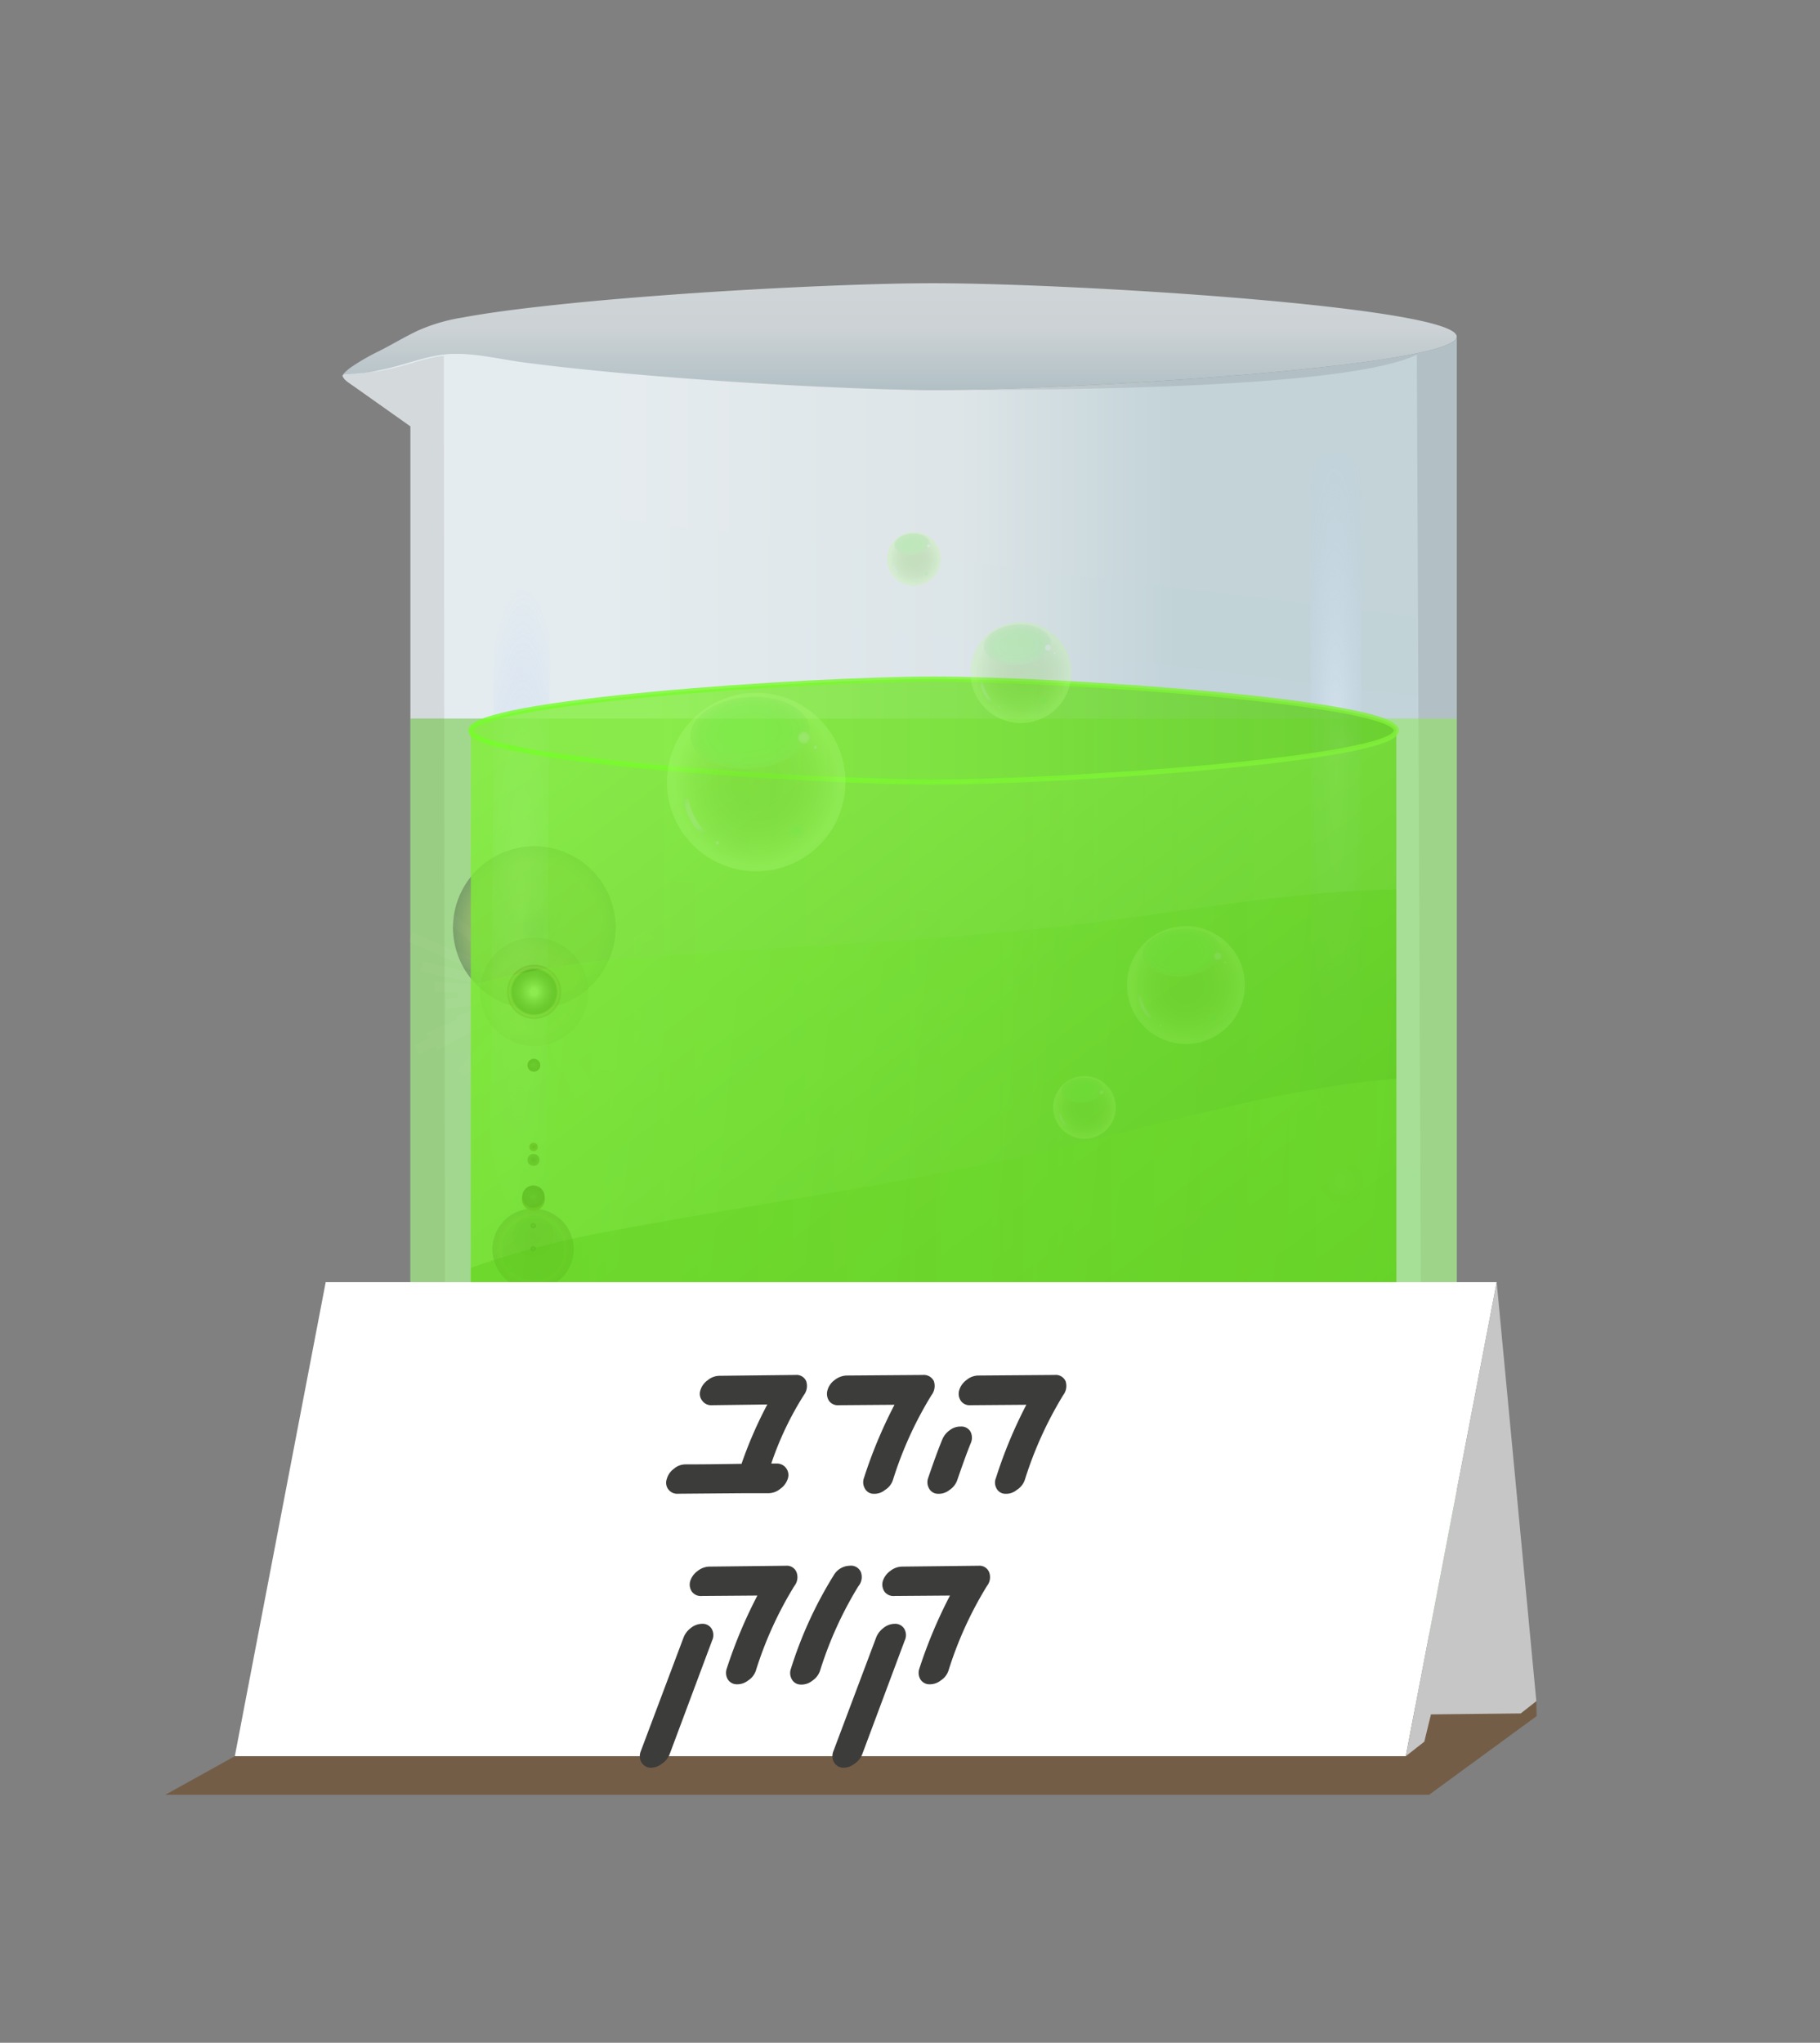<svg xmlns="http://www.w3.org/2000/svg" xmlns:xlink="http://www.w3.org/1999/xlink" viewBox="0 0 303.954 341.115"><rect x="0" y="0" width="303.954" height="341.115" fill="#808080" stroke="none"/><defs><style>.a,.d{opacity:0.72;}.a{fill:url(#a);}.ah,.b,.l{opacity:0.8;}.b{fill:url(#b);}.c{isolation:isolate;}.d{fill:url(#c);}.e{fill:#683c11;fill-opacity:0.51;}.f,.h{mix-blend-mode:multiply;}.f{fill:url(#d);}.g{clip-path:url(#f);}.h{fill:url(#g);}.i{opacity:0.42;fill:url(#h);}.j{opacity:0.54;}.k{fill:url(#i);}.be,.l{mix-blend-mode:hard-light;}.m{fill:url(#j);}.n,.o,.v,.y{opacity:0.5;}.n{fill:url(#k);}.o{fill:url(#l);}.p{opacity:0.25;fill:url(#m);}.aa,.ab,.ac,.ad,.p,.q,.r,.s,.u,.v,.w,.x,.y,.z{mix-blend-mode:screen;}.q{fill:url(#n);}.r{fill:url(#o);}.s{opacity:0.2;fill:url(#p);}.ao,.av,.bc,.bk,.br,.t,.x{fill:none;}.u{opacity:0.15;fill:url(#q);}.v{fill:url(#r);}.w{fill:url(#s);}.x{stroke:#fff;stroke-width:1.693px;opacity:0.03;}.ah,.x{stroke-miterlimit:10;}.y{fill:url(#t);}.z{fill:url(#u);}.aa{fill:url(#v);}.ab{fill:url(#w);}.ac{fill:url(#x);}.ad{fill:url(#y);}.ae{clip-path:url(#aa);}.af,.ag,.ai{opacity:0.3;}.af{fill:url(#ab);}.ag{fill:url(#ac);}.ah,.ao{stroke-width:0.846px;}.ah{fill:url(#ad);stroke:url(#ae);}.aj{fill:url(#af);}.ak,.an,.ao,.ar,.au,.av,.ay,.bb,.bc,.bg,.bj,.bk,.bn,.bq,.br{mix-blend-mode:soft-light;}.ak{fill:url(#ag);}.al{fill:url(#ah);}.am{fill:url(#ai);}.an{fill:url(#aj);}.ao,.av,.bc,.bk,.br{stroke-linecap:round;stroke-linejoin:round;}.ao{stroke:url(#ak);}.ap{fill:url(#al);}.aq{fill:url(#am);}.ar{fill:url(#an);}.as{fill:url(#ao);}.at{fill:url(#ap);}.au{fill:url(#aq);}.av{stroke-width:0.478px;stroke:url(#ar);}.aw{fill:url(#as);}.ax{fill:url(#at);}.ay{fill:url(#au);}.az{fill:url(#av);}.ba{fill:url(#aw);}.bb{fill:url(#ax);}.bc{stroke-width:0.254px;stroke:url(#ay);}.bd{fill:url(#az);}.be{opacity:0.2;}.bf{fill:url(#ba);}.bg{fill:url(#bb);}.bh{fill:url(#bc);}.bi{fill:url(#bd);}.bj{fill:url(#be);}.bk{stroke-width:0.558px;stroke:url(#bf);}.bl{fill:url(#bg);}.bm{fill:url(#bh);}.bn{fill:url(#bi);}.bo{fill:url(#bj);}.bp{fill:url(#bk);}.bq{fill:url(#bl);}.br{stroke-width:0.297px;stroke:url(#bm);}.bs{fill:url(#bn);}.bt{fill:#fff;}.bu{fill:#c6c6c6;}.bv{fill:#3c3c3b;}</style><linearGradient id="a" x1="101.848" y1="165.563" x2="196.228" y2="165.563" gradientUnits="userSpaceOnUse"><stop offset="0" stop-color="#f5fbff"/><stop offset="0.626" stop-color="#e9f1f5"/><stop offset="1" stop-color="#c5d9e0"/></linearGradient><linearGradient id="b" x1="215.912" y1="270.682" x2="97.812" y2="114.157" gradientUnits="userSpaceOnUse"><stop offset="0" stop-color="#48bb07"/><stop offset="1" stop-color="#82f039"/></linearGradient><linearGradient id="c" x1="150.274" y1="38.378" x2="150.274" y2="64.948" xlink:href="#a"/><linearGradient id="d" x1="168.142" y1="61.72" x2="145.845" y2="243.332" gradientUnits="userSpaceOnUse"><stop offset="0" stop-color="#bfc4c7"/><stop offset="1" stop-color="#b1c3c9"/></linearGradient><clipPath id="f"><path class="a" d="M243.297,260.329V56.214c0,4.925-63.581,8.918-87.379,8.918q-1.797,0-3.594-.029c-4.799-.073-9.596-.249-14.39-.469q-8.514-.39-17.019-.975-8.766-.597-17.516-1.397c-5.303-.491-10.602-1.045-15.883-1.734-3.878-.506-7.72-1.49-11.654-1.441-3.955.049-7.632,1.672-11.446,2.505q-.476.104-.954.2a19.755,19.755,0,0,1-3.847.589q-.68.074-1.362.119c-.223.015-.863-.061-1.016.14-.137.18.24.619.366.757a5.197,5.197,0,0,0,.76.607c.326.247.669.467,1.003.703l3.445,2.439L68.375,71.085l.165.117V260.329a11.535,11.535,0,0,0,11.124,14.583H232.173A11.535,11.535,0,0,0,243.297,260.329Z"/></clipPath><linearGradient id="g" x1="117.262" y1="163.941" x2="168.439" y2="296.112" gradientUnits="userSpaceOnUse"><stop offset="0" stop-color="#f5f5f5"/><stop offset="1" stop-color="#c3d1d6"/></linearGradient><linearGradient id="h" x1="95.821" y1="207.658" x2="209.919" y2="207.658" xlink:href="#b"/><radialGradient id="i" cx="223.144" cy="128.137" r="64.699" gradientTransform="translate(236.839 -95.081) rotate(89.703) scale(1 0.116)" gradientUnits="userSpaceOnUse"><stop offset="0" stop-color="#e6f3ff"/><stop offset="1" stop-color="#b9cbf0" stop-opacity="0"/></radialGradient><radialGradient id="j" cx="-1534.031" cy="-651.75" r="54.279" gradientTransform="matrix(0.006, -1, 0.158, 0.001, 199.272, -1381.471)" xlink:href="#i"/><radialGradient id="k" cx="224.112" cy="197.417" r="3.826" gradientTransform="matrix(1, 0, 0, 1, 0, 0)" xlink:href="#i"/><radialGradient id="l" cx="224.112" cy="124.235" r="3.826" gradientTransform="matrix(1, 0, 0, 1, 0, 0)" xlink:href="#i"/><radialGradient id="m" cx="-1846.075" cy="-860.062" r="13.582" gradientTransform="translate(1935.317 1014.955)" gradientUnits="userSpaceOnUse"><stop offset="0.1"/><stop offset="0.112" stop-color="#080602"/><stop offset="0.162" stop-color="#231b08"/><stop offset="0.218" stop-color="#392c0d"/><stop offset="0.285" stop-color="#4a3910"/><stop offset="0.366" stop-color="#554213"/><stop offset="0.481" stop-color="#5c4815"/><stop offset="0.8" stop-color="#5e4915"/><stop offset="1"/></radialGradient><radialGradient id="n" cx="-1861.039" cy="-812.583" r="0.453" gradientTransform="translate(1950.106 1017.257)" gradientUnits="userSpaceOnUse"><stop offset="0" stop-color="#d4e194"/><stop offset="0.06" stop-color="#afba7a"/><stop offset="0.137" stop-color="#868f5e"/><stop offset="0.22" stop-color="#626845"/><stop offset="0.308" stop-color="#44482f"/><stop offset="0.402" stop-color="#2b2e1e"/><stop offset="0.506" stop-color="#181911"/><stop offset="0.622" stop-color="#0a0b07"/><stop offset="0.764" stop-color="#020302"/><stop offset="1"/></radialGradient><radialGradient id="o" cx="-1862.201" cy="-808.896" r="0.453" gradientTransform="translate(1951.254 1017.436)" xlink:href="#n"/><radialGradient id="p" cx="-1861.556" cy="-810.943" r="3.395" gradientTransform="translate(1950.617 1017.337)" gradientUnits="userSpaceOnUse"><stop offset="0.05"/><stop offset="0.092" stop-color="#040a03"/><stop offset="0.298" stop-color="#183411"/><stop offset="0.483" stop-color="#25531c"/><stop offset="0.64" stop-color="#2e6622"/><stop offset="0.75" stop-color="#316d24"/><stop offset="0.786" stop-color="#4f6e16"/><stop offset="0.834" stop-color="#716f06"/><stop offset="0.86" stop-color="#7e6f00"/><stop offset="0.888" stop-color="#7a6c00"/><stop offset="0.912" stop-color="#706200"/><stop offset="0.936" stop-color="#5d5200"/><stop offset="0.959" stop-color="#443c00"/><stop offset="0.981" stop-color="#231f00"/><stop offset="1"/></radialGradient><radialGradient id="q" cx="-1849.3" cy="-849.828" r="9.054" gradientTransform="translate(1938.504 1015.451)" gradientUnits="userSpaceOnUse"><stop offset="0" stop-color="#200"/><stop offset="0.73" stop-color="#984023"/><stop offset="1" stop-color="#200"/></radialGradient><radialGradient id="r" cx="-1849.3" cy="-849.828" r="4.527" gradientTransform="translate(1938.504 1015.451)" gradientUnits="userSpaceOnUse"><stop offset="0.15" stop-color="#fff"/><stop offset="0.209" stop-color="#e5d3d3"/><stop offset="0.29" stop-color="#c49c9e"/><stop offset="0.361" stop-color="#ad7477"/><stop offset="0.416" stop-color="#9e5c5f"/><stop offset="0.45" stop-color="#995356"/><stop offset="0.572" stop-color="#6b3335"/><stop offset="0.694" stop-color="#431718"/><stop offset="0.791" stop-color="#2b0606"/><stop offset="0.85" stop-color="#200"/><stop offset="0.857" stop-color="#260201"/><stop offset="0.865" stop-color="#330704"/><stop offset="0.872" stop-color="#471009"/><stop offset="0.88" stop-color="#641d0f"/><stop offset="0.888" stop-color="#8a2e18"/><stop offset="0.896" stop-color="#b74223"/><stop offset="0.9" stop-color="#d34e29"/><stop offset="0.903" stop-color="#c84927"/><stop offset="0.914" stop-color="#9c361c"/><stop offset="0.926" stop-color="#772514"/><stop offset="0.939" stop-color="#58180c"/><stop offset="0.952" stop-color="#400d07"/><stop offset="0.966" stop-color="#2f0603"/><stop offset="0.981" stop-color="#250101"/><stop offset="1" stop-color="#200"/></radialGradient><radialGradient id="s" cx="-1849.3" cy="-849.828" r="3.773" gradientTransform="translate(1938.504 1015.451)" gradientUnits="userSpaceOnUse"><stop offset="0.15" stop-color="#fff"/><stop offset="0.282" stop-color="#c2c2c2"/><stop offset="0.425" stop-color="#888"/><stop offset="0.564" stop-color="#575757"/><stop offset="0.694" stop-color="#313131"/><stop offset="0.813" stop-color="#161616"/><stop offset="0.919" stop-color="#060606"/><stop offset="1"/></radialGradient><radialGradient id="t" cx="-1862.201" cy="-808.896" r="6.791" gradientTransform="translate(1951.254 1017.436)" gradientUnits="userSpaceOnUse"><stop offset="0.64"/><stop offset="0.718" stop-color="#000200"/><stop offset="0.746" stop-color="#020902"/><stop offset="0.766" stop-color="#051405"/><stop offset="0.782" stop-color="#082509"/><stop offset="0.796" stop-color="#0d3b0e"/><stop offset="0.8" stop-color="#0f4310"/><stop offset="0.813" stop-color="#1e2c0a"/><stop offset="0.83" stop-color="#2d1605"/><stop offset="0.846" stop-color="#360901"/><stop offset="0.86" stop-color="#390400"/><stop offset="0.872" stop-color="#250300"/><stop offset="0.886" stop-color="#140100"/><stop offset="0.904" stop-color="#090100"/><stop offset="0.93" stop-color="#020000"/><stop offset="1"/></radialGradient><radialGradient id="u" cx="-1859.71" cy="-816.8" r="1.93" gradientTransform="translate(2107.526 427.343) rotate(-17.292)" gradientUnits="userSpaceOnUse"><stop offset="0.1"/><stop offset="0.246" stop-color="#1b1103"/><stop offset="0.426" stop-color="#362207"/><stop offset="0.61" stop-color="#492e09"/><stop offset="0.799" stop-color="#54350b"/><stop offset="1" stop-color="#58370b"/></radialGradient><radialGradient id="v" cx="-1852.985" cy="-838.137" r="1.078" gradientTransform="translate(1942.146 1016.018)" gradientUnits="userSpaceOnUse"><stop offset="0.1" stop-color="#192f1b"/><stop offset="0.229" stop-color="#122214"/><stop offset="0.475" stop-color="#080f09"/><stop offset="0.729" stop-color="#020402"/><stop offset="1"/></radialGradient><radialGradient id="w" cx="-1857.088" cy="-825.12" r="0.714" gradientTransform="translate(1946.201 1016.649)" xlink:href="#u"/><radialGradient id="x" cx="-1857.737" cy="-823.06" r="1.004" gradientTransform="translate(1946.842 1016.749)" gradientUnits="userSpaceOnUse"><stop offset="0.1"/><stop offset="0.29" stop-color="#14160e"/><stop offset="0.517" stop-color="#25291a"/><stop offset="0.751" stop-color="#303422"/><stop offset="1" stop-color="#333824"/></radialGradient><radialGradient id="y" cx="-1859.583" cy="-817.203" r="1.864" gradientTransform="translate(1948.667 1017.033)" xlink:href="#v"/><clipPath id="aa"><path class="b" d="M233.201,255.073V121.995h0c0,4.747-55.695,8.596-77.272,8.596s-77.294-3.848-77.294-8.596h0V255.073c.076,5.903,2.772,11.833,8.94,11.833H224.261C230.429,266.906,233.274,260.858,233.201,255.073Z"/></clipPath><linearGradient id="ab" x1="312.576" y1="217.337" x2="65.542" y2="194.357" xlink:href="#b"/><linearGradient id="ac" x1="32.31" y1="242.441" x2="266.819" y2="242.441" xlink:href="#b"/><linearGradient id="ad" x1="293.171" y1="121.995" x2="110.025" y2="121.995" xlink:href="#b"/><linearGradient id="ae" x1="78.213" y1="121.995" x2="233.624" y2="121.995" gradientUnits="userSpaceOnUse"><stop offset="0" stop-color="#74ff26"/><stop offset="1" stop-color="#82f039"/></linearGradient><radialGradient id="af" cx="126.289" cy="130.59" r="14.166" gradientTransform="matrix(0.254, -0.967, 0.956, 0.251, -30.578, 220.008)" gradientUnits="userSpaceOnUse"><stop offset="0" stop-color="#74c735" stop-opacity="0.8"/><stop offset="0.299" stop-color="#77ca39" stop-opacity="0.8"/><stop offset="0.524" stop-color="#82d244" stop-opacity="0.802"/><stop offset="0.725" stop-color="#93e058" stop-opacity="0.804"/><stop offset="0.91" stop-color="#acf374" stop-opacity="0.808"/><stop offset="1" stop-color="#bbff85" stop-opacity="0.81"/></radialGradient><radialGradient id="ag" cx="445.618" cy="474.564" r="9.178" gradientTransform="translate(-429.176 -243.552) scale(1.244 0.771)" gradientUnits="userSpaceOnUse"><stop offset="0" stop-color="#75eb52"/><stop offset="0.379" stop-color="#75eb52" stop-opacity="0.992"/><stop offset="0.515" stop-color="#76ea53" stop-opacity="0.963"/><stop offset="0.613" stop-color="#77ea55" stop-opacity="0.913"/><stop offset="0.691" stop-color="#79e957" stop-opacity="0.841"/><stop offset="0.759" stop-color="#7ce75a" stop-opacity="0.747"/><stop offset="0.818" stop-color="#7fe55e" stop-opacity="0.631"/><stop offset="0.872" stop-color="#82e362" stop-opacity="0.493"/><stop offset="0.922" stop-color="#86e167" stop-opacity="0.333"/><stop offset="0.966" stop-color="#8bde6d" stop-opacity="0.158"/><stop offset="1" stop-color="#8fdc72" stop-opacity="0"/></radialGradient><radialGradient id="ah" cx="134.221" cy="123.104" r="1.16" gradientTransform="matrix(0.254, -0.967, 0.956, 0.251, -17.502, 222.071)" gradientUnits="userSpaceOnUse"><stop offset="0" stop-color="#cbebc1"/><stop offset="0.379" stop-color="#cbebc0" stop-opacity="0.992"/><stop offset="0.515" stop-color="#c9eabe" stop-opacity="0.963"/><stop offset="0.613" stop-color="#c6eaba" stop-opacity="0.913"/><stop offset="0.691" stop-color="#c1e9b4" stop-opacity="0.841"/><stop offset="0.759" stop-color="#bce7ad" stop-opacity="0.747"/><stop offset="0.818" stop-color="#b5e5a4" stop-opacity="0.631"/><stop offset="0.872" stop-color="#ade399" stop-opacity="0.493"/><stop offset="0.922" stop-color="#a3e18c" stop-opacity="0.333"/><stop offset="0.966" stop-color="#98de7e" stop-opacity="0.158"/><stop offset="1" stop-color="#8fdc72" stop-opacity="0"/></radialGradient><radialGradient id="ai" cx="136.129" cy="124.708" r="0.421" gradientTransform="matrix(0.254, -0.967, 0.956, 0.251, -17.611, 225.118)" gradientUnits="userSpaceOnUse"><stop offset="0" stop-color="#cbebc1"/><stop offset="0.225" stop-color="#caebc0" stop-opacity="0.989"/><stop offset="0.364" stop-color="#c8eabd" stop-opacity="0.953"/><stop offset="0.481" stop-color="#c4e9b8" stop-opacity="0.891"/><stop offset="0.584" stop-color="#bfe8b1" stop-opacity="0.803"/><stop offset="0.679" stop-color="#b8e6a8" stop-opacity="0.69"/><stop offset="0.768" stop-color="#b0e49d" stop-opacity="0.55"/><stop offset="0.852" stop-color="#a6e290" stop-opacity="0.384"/><stop offset="0.93" stop-color="#9bdf82" stop-opacity="0.197"/><stop offset="1" stop-color="#8fdc72" stop-opacity="0"/></radialGradient><radialGradient id="aj" cx="119.744" cy="140.685" r="0.421" gradientTransform="matrix(0.254, -0.967, 0.956, 0.251, -45.112, 221.241)" xlink:href="#ai"/><radialGradient id="ak" cx="116.595" cy="135.803" r="3.704" gradientTransform="matrix(1, 0, 0, 1, 0, 0)" xlink:href="#ah"/><radialGradient id="al" cx="133" cy="138.7" r="1.689" gradientTransform="translate(0 20.149) scale(1 0.855)" gradientUnits="userSpaceOnUse"><stop offset="0" stop-color="#75eb52"/><stop offset="0.092" stop-color="#76eb53" stop-opacity="0.968"/><stop offset="0.23" stop-color="#78e956" stop-opacity="0.88"/><stop offset="0.397" stop-color="#7ce75a" stop-opacity="0.736"/><stop offset="0.587" stop-color="#81e461" stop-opacity="0.536"/><stop offset="0.794" stop-color="#88e069" stop-opacity="0.284"/><stop offset="1" stop-color="#8fdc72" stop-opacity="0"/></radialGradient><radialGradient id="am" cx="170.507" cy="112.314" r="8.006" gradientTransform="matrix(0.254, -0.967, 0.956, 0.251, 19.893, 249.085)" xlink:href="#af"/><radialGradient id="an" cx="482.318" cy="462.065" r="5.187" gradientTransform="translate(-430.162 -248.618) scale(1.244 0.771)" xlink:href="#ag"/><radialGradient id="ao" cx="174.99" cy="108.083" r="0.656" gradientTransform="matrix(0.254, -0.967, 0.956, 0.251, 27.282, 250.251)" xlink:href="#ah"/><radialGradient id="ap" cx="176.068" cy="108.989" r="0.238" gradientTransform="matrix(0.254, -0.967, 0.956, 0.251, 27.22, 251.973)" xlink:href="#ai"/><radialGradient id="aq" cx="166.808" cy="118.019" r="0.238" gradientTransform="matrix(0.254, -0.967, 0.956, 0.251, 11.679, 249.782)" xlink:href="#ai"/><radialGradient id="ar" cx="165.029" cy="115.259" r="2.093" gradientTransform="matrix(1, 0, 0, 1, 0, 0)" xlink:href="#ah"/><radialGradient id="as" cx="174.3" cy="116.896" r="0.954" gradientTransform="translate(0 16.982) scale(1 0.855)" xlink:href="#al"/><radialGradient id="at" cx="152.652" cy="93.34" r="4.259" gradientTransform="matrix(0.254, -0.967, 0.956, 0.251, 24.704, 217.597)" xlink:href="#af"/><radialGradient id="au" cx="469.253" cy="442.019" r="2.759" gradientTransform="translate(-431.486 -249.961) scale(1.244 0.771)" xlink:href="#ag"/><radialGradient id="av" cx="155.037" cy="91.089" r="0.349" gradientTransform="matrix(0.254, -0.967, 0.956, 0.251, 28.635, 218.217)" xlink:href="#ah"/><radialGradient id="aw" cx="155.61" cy="91.571" r="0.126" gradientTransform="matrix(0.254, -0.967, 0.956, 0.251, 28.602, 219.133)" xlink:href="#ai"/><radialGradient id="ax" cx="150.684" cy="96.375" r="0.126" gradientTransform="matrix(0.254, -0.967, 0.956, 0.251, 20.334, 217.968)" xlink:href="#ai"/><radialGradient id="ay" cx="149.737" cy="94.907" r="1.114" gradientTransform="matrix(1, 0, 0, 1, 0, 0)" xlink:href="#ah"/><radialGradient id="az" cx="154.67" cy="95.778" r="0.508" gradientTransform="translate(0 13.914) scale(1 0.855)" xlink:href="#al"/><radialGradient id="ba" cx="198.058" cy="164.492" r="9.349" gradientTransform="matrix(0.254, -0.967, 0.956, 0.251, -9.422, 314.832)" xlink:href="#af"/><radialGradient id="bb" cx="501.188" cy="521.183" r="6.057" gradientTransform="translate(-426.188 -242.803) scale(1.244 0.771)" xlink:href="#ag"/><radialGradient id="bc" cx="203.293" cy="159.552" r="0.766" gradientTransform="matrix(0.254, -0.967, 0.956, 0.251, -0.793, 316.193)" xlink:href="#ah"/><radialGradient id="bd" cx="204.552" cy="160.61" r="0.278" gradientTransform="matrix(0.254, -0.967, 0.956, 0.251, -0.865, 318.204)" xlink:href="#ai"/><radialGradient id="be" cx="193.739" cy="171.154" r="0.278" gradientTransform="matrix(0.254, -0.967, 0.956, 0.251, -19.013, 315.646)" xlink:href="#ai"/><radialGradient id="bf" cx="191.661" cy="167.932" r="2.445" gradientTransform="matrix(1, 0, 0, 1, 0, 0)" xlink:href="#ah"/><radialGradient id="bg" cx="202.487" cy="169.844" r="1.115" gradientTransform="translate(0 24.673) scale(1 0.855)" xlink:href="#al"/><radialGradient id="bh" cx="181.114" cy="184.931" r="4.973" gradientTransform="matrix(0.254, -0.967, 0.956, 0.251, -41.605, 313.757)" xlink:href="#af"/><radialGradient id="bi" cx="486.469" cy="545.184" r="3.222" gradientTransform="translate(-424.495 -238.332) scale(1.244 0.771)" xlink:href="#ag"/><radialGradient id="bj" cx="183.899" cy="182.303" r="0.407" gradientTransform="matrix(0.254, -0.967, 0.956, 0.251, -37.014, 314.481)" xlink:href="#ah"/><radialGradient id="bk" cx="184.569" cy="182.866" r="0.148" gradientTransform="matrix(0.254, -0.967, 0.956, 0.251, -37.053, 315.551)" xlink:href="#ai"/><radialGradient id="bl" cx="178.816" cy="188.475" r="0.148" gradientTransform="matrix(0.254, -0.967, 0.956, 0.251, -46.708, 314.19)" xlink:href="#ai"/><radialGradient id="bm" cx="177.711" cy="186.761" r="1.3" gradientTransform="matrix(1, 0, 0, 1, 0, 0)" xlink:href="#ah"/><radialGradient id="bn" cx="183.47" cy="187.778" r="0.593" gradientTransform="translate(0 27.279) scale(1 0.855)" xlink:href="#al"/></defs><g class="c"><path class="d" d="M243.279,56.214c0,4.925-63.581,8.918-87.379,8.918-4.585,0-9.171-.123-13.753-.283q-9.637-.337-19.264-.921-10.144-.604-20.272-1.465-3.793-.329-7.581-.706-3.865-.39-7.722-.861c-1.244-.154-2.483-.352-3.708-.62q-1.853-.405-3.735-.657a21.889,21.889,0,0,0-7.125-.013c-2.334.451-4.572,1.277-6.881,1.83a41.214,41.214,0,0,1-8.592,1.124,7.225,7.225,0,0,1,1.601-1.398,37.215,37.215,0,0,1,4.443-2.536c2.141-1.076,4.262-2.37,6.46-3.406a29.55,29.55,0,0,1,7.435-2.191c4.443-.817,8.934-1.379,13.421-1.883,5.611-.63,11.235-1.137,16.864-1.582q9.004-.712,18.022-1.214,8.444-.477,16.898-.778c4.494-.155,8.992-.274,13.489-.274C179.698,47.296,243.279,51.289,243.279,56.214Z"/><polygon class="e" points="39.217 293.266 27.62 299.703 238.676 299.703 256.625 286.572 256.579 284.079 39.217 293.266"/><path class="f" d="M237.492,258.599l-.867-199.384c-12.062,5.918-64.222,5.918-80.706,5.918q-.374,0-.747-.002c-1.074-.006-2.148-.025-3.221-.049q-1.897-.043-3.793-.108-2.142-.072-4.282-.162-2.345-.098-4.69-.211-2.508-.121-5.015-.255-2.629-.141-5.257-.294-2.709-.158-5.417-.328-2.748-.172-5.495-.356-2.746-.184-5.491-.379-2.703-.193-5.404-.397-2.618-.199-5.236-.41-2.493-.202-4.984-.418-2.326-.202-4.651-.42-2.118-.2-4.235-.418-.968-.1-1.936-.206a25.616,25.616,0,0,1-2.827-.589q-.261-.059-.522-.115a26.371,26.371,0,0,0-7.354-.706l-1.238.084.221,199.207a9.81,9.81,0,0,0,9.437,12.49H228.056A9.81,9.81,0,0,0,237.492,258.599Z"/><path class="a" d="M243.297,260.329V56.214c0,4.925-63.581,8.918-87.379,8.918q-1.797,0-3.594-.029c-4.799-.073-9.596-.249-14.39-.469q-8.514-.39-17.019-.975-8.766-.597-17.516-1.397c-5.303-.491-10.602-1.045-15.883-1.734-3.878-.506-7.72-1.49-11.654-1.441-3.955.049-7.632,1.672-11.446,2.505q-.476.104-.954.2a19.755,19.755,0,0,1-3.847.589q-.68.074-1.362.119c-.223.015-.863-.061-1.016.14-.137.18.24.619.366.757a5.197,5.197,0,0,0,.76.607c.326.247.669.467,1.003.703l3.445,2.439L68.375,71.085l.165.117V260.329a11.535,11.535,0,0,0,11.124,14.583H232.173A11.535,11.535,0,0,0,243.297,260.329Z"/><g class="g"><path class="h" d="M238.536,263.902c0-8.623-36.854-11.594-82.316-11.594S73.903,255.607,73.903,264.23s8.025,6.881,82.316,7.569C226.732,272.452,238.536,272.525,238.536,263.902Z"/><rect class="i" x="41.856" y="119.983" width="225.469" height="175.35"/></g><g class="j"><path class="k" d="M223.078,188.345a4.232,4.232,0,0,1-4.136-3.36l.001-65.071a4.232,4.232,0,0,1-.091-.872V79.86a4.231,4.231,0,1,1,8.463,0v38.74l-.092,64.64a4.235,4.235,0,0,1-4.145,5.104Z"/></g><g class="l"><path class="m" d="M87.67,210.251a4.659,4.659,0,0,1-5.811-4.541l.704-107.728a4.655,4.655,0,0,1,9.309.061L91.168,205.771A4.655,4.655,0,0,1,87.67,210.251Z"/></g><circle class="n" cx="224.009" cy="197.399" r="4.234"/><circle class="o" cx="224.009" cy="124.217" r="4.234"/><circle class="p" cx="89.242" cy="154.894" r="13.582" transform="translate(-42.008 33.528) rotate(-17.292)"/><circle class="q" cx="89.067" cy="204.674" r="0.453" transform="translate(-56.813 35.726) rotate(-17.292)"/><circle class="r" cx="89.053" cy="208.54" r="0.453" transform="translate(-57.962 35.896) rotate(-17.292)"/><circle class="s" cx="89.061" cy="206.394" r="3.395" transform="translate(-57.324 35.802) rotate(-17.292)"/><line class="t" x1="89.204" y1="165.623" x2="89.053" y2="208.54"/><circle class="u" cx="89.204" cy="165.623" r="9.054" transform="translate(-45.199 34.001) rotate(-17.292)"/><circle class="v" cx="89.204" cy="165.623" r="4.527" transform="translate(-45.199 34.001) rotate(-17.292)"/><circle class="w" cx="89.204" cy="165.623" r="3.773" transform="translate(-45.199 34.001) rotate(-17.292)"/><polyline class="x" points="89.204 165.623 91.238 180.354 89.204 165.623 87.169 150.891 89.204 165.623 74.472 167.657 89.204 165.623 103.935 163.588 89.204 165.623 96.798 183.285 89.204 165.623 81.61 147.961 89.204 165.623 71.542 173.217 89.204 165.623 106.866 158.029 89.204 165.623 102.861 177.802 89.204 165.623 75.546 153.444 89.204 165.623 77.025 179.28 89.204 165.623 101.383 151.965 89.204 165.623 90.118 178.37 89.204 165.623 88.29 152.876 89.204 165.623 76.457 166.537 89.204 165.623 101.951 164.709 89.204 165.623 89.545 167.096 89.204 165.623 88.863 164.15 89.204 165.623 87.73 165.964 89.204 165.623 90.677 165.282 89.204 165.623 84.939 184.442 89.204 165.623 93.469 146.804 89.204 165.623 70.385 161.358 89.204 165.623 108.023 169.888 89.204 165.623 86.821 171.891 89.204 165.623 91.587 159.355 89.204 165.623 82.936 163.24 89.204 165.623 95.472 168.006 89.204 165.623 92.594 169.324 89.204 165.623 85.814 161.922 89.204 165.623 85.503 169.013 89.204 165.623 92.905 162.233 89.204 165.623 109.85 174.794 89.204 165.623 68.558 156.452 89.204 165.623 80.033 186.269 89.204 165.623 98.375 144.977 89.204 165.623 98.27 182.103 89.204 165.623 80.137 149.143 89.204 165.623 72.724 174.689 89.204 165.623 105.684 156.556 89.204 165.623 98.875 185.216 89.204 165.623 79.533 146.03 89.204 165.623 69.611 175.294 89.204 165.623 108.797 155.952 89.204 165.623 92.069 168.852 89.204 165.623 86.339 162.393 89.204 165.623 85.974 168.488 89.204 165.623 92.433 162.758 89.204 165.623 103.419 172.135 89.204 165.623 74.988 159.111 89.204 165.623 82.692 179.838 89.204 165.623 95.716 151.407 89.204 165.623 88.376 182.324 89.204 165.623 90.032 148.922 89.204 165.623 72.503 164.795 89.204 165.623 105.905 166.451 89.204 165.623 94.082 178.402 89.204 165.623 84.326 152.844 89.204 165.623 76.425 170.501 89.204 165.623 101.983 160.745"/><circle class="y" cx="89.053" cy="208.54" r="6.791" transform="matrix(0.955, -0.297, 0.297, 0.955, -57.962, 35.896)"/><circle class="z" cx="89.082" cy="200.252" r="1.93"/><circle class="aa" cx="89.161" cy="177.882" r="1.078" transform="translate(-48.845 34.543) rotate(-17.292)"/><circle class="ab" cx="89.113" cy="191.529" r="0.714" transform="translate(-52.903 35.145) rotate(-17.292)"/><circle class="ac" cx="89.105" cy="193.689" r="1.004" transform="translate(-53.546 35.241) rotate(-17.292)"/><circle class="ad" cx="89.084" cy="199.83" r="1.864" transform="translate(-55.372 35.512) rotate(-17.292)"/><path class="b" d="M233.201,255.073V121.995h0c0,4.747-55.695,8.596-77.272,8.596s-77.294-3.848-77.294-8.596h0V255.073c.076,5.903,2.772,11.833,8.94,11.833H224.261C230.429,266.906,233.274,260.858,233.201,255.073Z"/><g class="ae"><path class="af" d="M160.546,156.266c-18.678,1.505-37.416,2.269-56.093,3.8-19.994,1.639-41.801,7.149-57.539,20.198q-.224.186-.447.375c-8.761,7.429-15.976,17.99-15.411,29.463.443,8.993,5.683,17.237,12.528,23.086s15.202,9.611,23.577,12.918c48.693,19.227,104.269,25.278,153.428,7.276,9.885-3.62,19.527-8.233,27.684-14.888s14.782-15.496,17.514-25.663c2.815-10.479,1.315-21.887-3.258-31.727-4.331-9.321-11.148-16.48-13.975-26.612-.524-1.879-1.108-3.958-2.754-5.006a7.515,7.515,0,0,0-3.742-.85c-21.641-1.004-42.526,3.507-63.883,5.939C172.309,155.244,166.43,155.792,160.546,156.266Z"/><path class="ag" d="M155.677,196.165c-18.413,3.476-36.965,6.222-55.374,9.723-19.708,3.749-40.808,11.539-55.075,26.182q-.203.209-.404.42c-7.925,8.316-13.98,19.582-12.201,30.93,1.394,8.895,7.478,16.538,14.904,21.629s16.135,7.946,24.813,10.347c50.457,13.958,106.361,14.086,153.335-9.025,9.446-4.647,18.545-10.256,25.95-17.738s13.057-16.976,14.695-27.374c1.689-10.718-1.012-21.903-6.602-31.203-5.295-8.81-12.832-15.206-16.716-24.981-.72-1.813-1.521-3.818-3.269-4.686a7.515,7.515,0,0,0-3.811-.449c-21.626,1.296-41.915,7.994-62.894,12.676C167.264,193.903,161.477,195.07,155.677,196.165Z"/></g><path class="ah" d="M233.201,121.995c0,4.747-55.695,8.596-77.272,8.596s-77.294-3.848-77.294-8.596,55.717-8.596,77.294-8.596S233.201,117.247,233.201,121.995Z"/><g class="ai"><circle class="aj" cx="126.289" cy="130.59" r="14.91"/><ellipse class="ak" cx="125.24" cy="122.372" rx="9.964" ry="6.007" transform="translate(-8.913 9.842) rotate(-4.346)"/><circle class="al" cx="134.221" cy="123.104" r="1.221"/><circle class="am" cx="136.129" cy="124.708" r="0.443"/><circle class="an" cx="119.744" cy="140.685" r="0.443"/><path class="ao" d="M114.426,131.679c-.146,2.878,1.586,7.03,4.347,8.248"/><circle class="ap" cx="133" cy="138.7" r="1.355"/></g><g class="ai"><circle class="aq" cx="170.507" cy="112.314" r="8.426"/><ellipse class="ar" cx="169.914" cy="107.669" rx="5.631" ry="3.395" transform="translate(-7.67 13.185) rotate(-4.346)"/><circle class="as" cx="174.99" cy="108.083" r="0.69"/><circle class="at" cx="176.068" cy="108.989" r="0.25"/><circle class="au" cx="166.808" cy="118.019" r="0.25"/><path class="av" d="M163.803,112.929c-.083,1.627.896,3.973,2.457,4.661"/><circle class="aw" cx="174.3" cy="116.896" r="0.766"/></g><g class="ai"><circle class="ax" cx="152.652" cy="93.34" r="4.483"/><ellipse class="ay" cx="152.337" cy="90.869" rx="2.996" ry="1.806" transform="translate(-6.448 11.805) rotate(-4.346)"/><circle class="az" cx="155.037" cy="91.089" r="0.367"/><circle class="ba" cx="155.61" cy="91.571" r="0.133"/><circle class="bb" cx="150.684" cy="96.375" r="0.133"/><path class="bc" d="M149.085,93.667a2.792,2.792,0,0,0,1.307,2.48"/><circle class="bd" cx="154.67" cy="95.778" r="0.407"/></g><g class="be"><circle class="bf" cx="198.058" cy="164.492" r="9.84"/><ellipse class="bg" cx="197.366" cy="159.068" rx="6.576" ry="3.965" transform="translate(-11.486 15.413) rotate(-4.346)"/><circle class="bh" cx="203.293" cy="159.552" r="0.806"/><circle class="bi" cx="204.552" cy="160.61" r="0.292"/><circle class="bj" cx="193.739" cy="171.154" r="0.292"/><path class="bk" d="M190.229,165.21c-.097,1.899,1.046,4.639,2.869,5.443"/><circle class="bl" cx="202.487" cy="169.844" r="0.894"/></g><g class="be"><circle class="bm" cx="181.114" cy="184.931" r="5.235"/><ellipse class="bn" cx="180.746" cy="182.046" rx="3.498" ry="2.109" transform="translate(-13.275 14.22) rotate(-4.346)"/><circle class="bo" cx="183.899" cy="182.303" r="0.429"/><circle class="bp" cx="184.569" cy="182.866" r="0.155"/><circle class="bq" cx="178.816" cy="188.475" r="0.155"/><path class="br" d="M176.949,185.313a3.26,3.26,0,0,0,1.526,2.896"/><circle class="bs" cx="183.47" cy="187.778" r="0.476"/></g><polygon class="bt" points="249.956 214.109 54.394 214.109 39.217 293.266 234.779 293.266 249.956 214.109"/><polygon class="bu" points="249.956 214.109 256.579 284.079 253.971 286.124 238.98 286.285 237.871 290.841 234.779 293.266 249.956 214.109"/><path class="bv" d="M112.534,245.278a2.957,2.957,0,0,1,1.972-.741q3.781,0,9.336-.096a69.428,69.428,0,0,1,4.307-9.909l-9.295.12a1.824,1.824,0,0,1-1.571-.742,1.847,1.847,0,0,1-.322-1.724,3.202,3.202,0,0,1,1.254-1.723,3.129,3.129,0,0,1,1.918-.719l12.725-.143a1.764,1.764,0,0,1,1.779,1.028,2.519,2.519,0,0,1-.395,2.346,53.006,53.006,0,0,0-5.432,11.417h.933a1.918,1.918,0,0,1,1.854,2.441,3.273,3.273,0,0,1-1.269,1.771,3.092,3.092,0,0,1-1.924.741H124.669q-12.28.095-11.489.096a1.837,1.837,0,0,1-1.829-2.44A3.143,3.143,0,0,1,112.534,245.278Z"/><path class="bv" d="M139.372,230.464a3.47,3.47,0,0,1,1.979-.766l12.782-.096a1.861,1.861,0,0,1,1.827,1.028,2.517,2.517,0,0,1-.395,2.346,62.623,62.623,0,0,0-6.439,14.169,3.068,3.068,0,0,1-1.308,1.652,2.772,2.772,0,0,1-1.946.646,1.641,1.641,0,0,1-1.437-.886,2.111,2.111,0,0,1-.143-1.771,78.126,78.126,0,0,1,5.095-12.205l-9.329.071a1.797,1.797,0,0,1-1.584-.694,2.145,2.145,0,0,1-.287-1.771A3.14,3.14,0,0,1,139.372,230.464Z"/><path class="bv" d="M157.372,240.372a3.545,3.545,0,0,1,1.259-1.555,2.897,2.897,0,0,1,1.837-.6,1.732,1.732,0,0,1,1.628.886,2.266,2.266,0,0,1-.005,1.963q-.869,2.155-2.218,6.079a3.251,3.251,0,0,1-1.284,1.652,2.863,2.863,0,0,1-1.946.646,1.677,1.677,0,0,1-1.483-.886,2.108,2.108,0,0,1-.143-1.771Q156.402,242.718,157.372,240.372Zm4.02-9.908a3.151,3.151,0,0,1,1.954-.766l12.782-.096a1.805,1.805,0,0,1,1.828,1.028,2.519,2.519,0,0,1-.395,2.346,63.501,63.501,0,0,0-6.416,14.169,3.193,3.193,0,0,1-1.331,1.652,2.772,2.772,0,0,1-1.946.646,1.64,1.64,0,0,1-1.437-.886,2.004,2.004,0,0,1-.095-1.771,76.857,76.857,0,0,1,5.071-12.205l-9.354.071a1.774,1.774,0,0,1-1.56-.694,2.093,2.093,0,0,1-.31-1.771A3.271,3.271,0,0,1,161.391,230.464Z"/><path class="bv" d="M114.173,273.406a3.669,3.669,0,0,1,1.209-1.556,3.072,3.072,0,0,1,1.838-.694,1.778,1.778,0,0,1,1.637.839,2.098,2.098,0,0,1,.067,1.961L111.824,292.96a3.46,3.46,0,0,1-1.373,1.627,2.992,2.992,0,0,1-1.979.6,1.897,1.897,0,0,1-1.374-.935,2.142,2.142,0,0,1-.082-1.818Zm2.348-11.081a3.263,3.263,0,0,1,1.917-.719l12.819-.144a1.731,1.731,0,0,1,1.767,1.077,2.35,2.35,0,0,1-.357,2.297A62.483,62.483,0,0,0,126.24,278.959a3.098,3.098,0,0,1-1.284,1.651,2.934,2.934,0,0,1-1.994.646,1.758,1.758,0,0,1-1.426-.838,2.144,2.144,0,0,1-.167-1.771,79.58,79.58,0,0,1,5.119-12.206l-9.282.071a1.847,1.847,0,0,1-1.631-.693,2.092,2.092,0,0,1-.311-1.771A3.344,3.344,0,0,1,116.52,262.325Z"/><path class="bv" d="M139.261,263.018a3.158,3.158,0,0,1,2.622-1.556,1.799,1.799,0,0,1,1.877,1.029,2.387,2.387,0,0,1-.408,2.394,62.618,62.618,0,0,0-6.402,14.121,3.247,3.247,0,0,1-1.285,1.651,2.852,2.852,0,0,1-1.946.646,1.674,1.674,0,0,1-1.483-.885,2.112,2.112,0,0,1-.143-1.771A67.971,67.971,0,0,1,139.261,263.018Z"/><path class="bv" d="M146.34,273.406a3.664,3.664,0,0,1,1.21-1.556,3.067,3.067,0,0,1,1.837-.694,1.778,1.778,0,0,1,1.637.839,2.098,2.098,0,0,1,.067,1.961L143.991,292.96a3.46,3.46,0,0,1-1.373,1.627,2.992,2.992,0,0,1-1.98.6,1.897,1.897,0,0,1-1.374-.935,2.142,2.142,0,0,1-.082-1.818Zm2.348-11.081a3.261,3.261,0,0,1,1.917-.719l12.819-.144a1.731,1.731,0,0,1,1.767,1.077,2.352,2.352,0,0,1-.357,2.297,62.483,62.483,0,0,0-6.426,14.122A3.098,3.098,0,0,1,157.123,280.61a2.933,2.933,0,0,1-1.994.646,1.755,1.755,0,0,1-1.425-.838,2.14,2.14,0,0,1-.168-1.771,79.581,79.581,0,0,1,5.119-12.206l-9.282.071a1.845,1.845,0,0,1-1.63-.693,2.088,2.088,0,0,1-.312-1.771A3.344,3.344,0,0,1,148.687,262.325Z"/></g></svg>